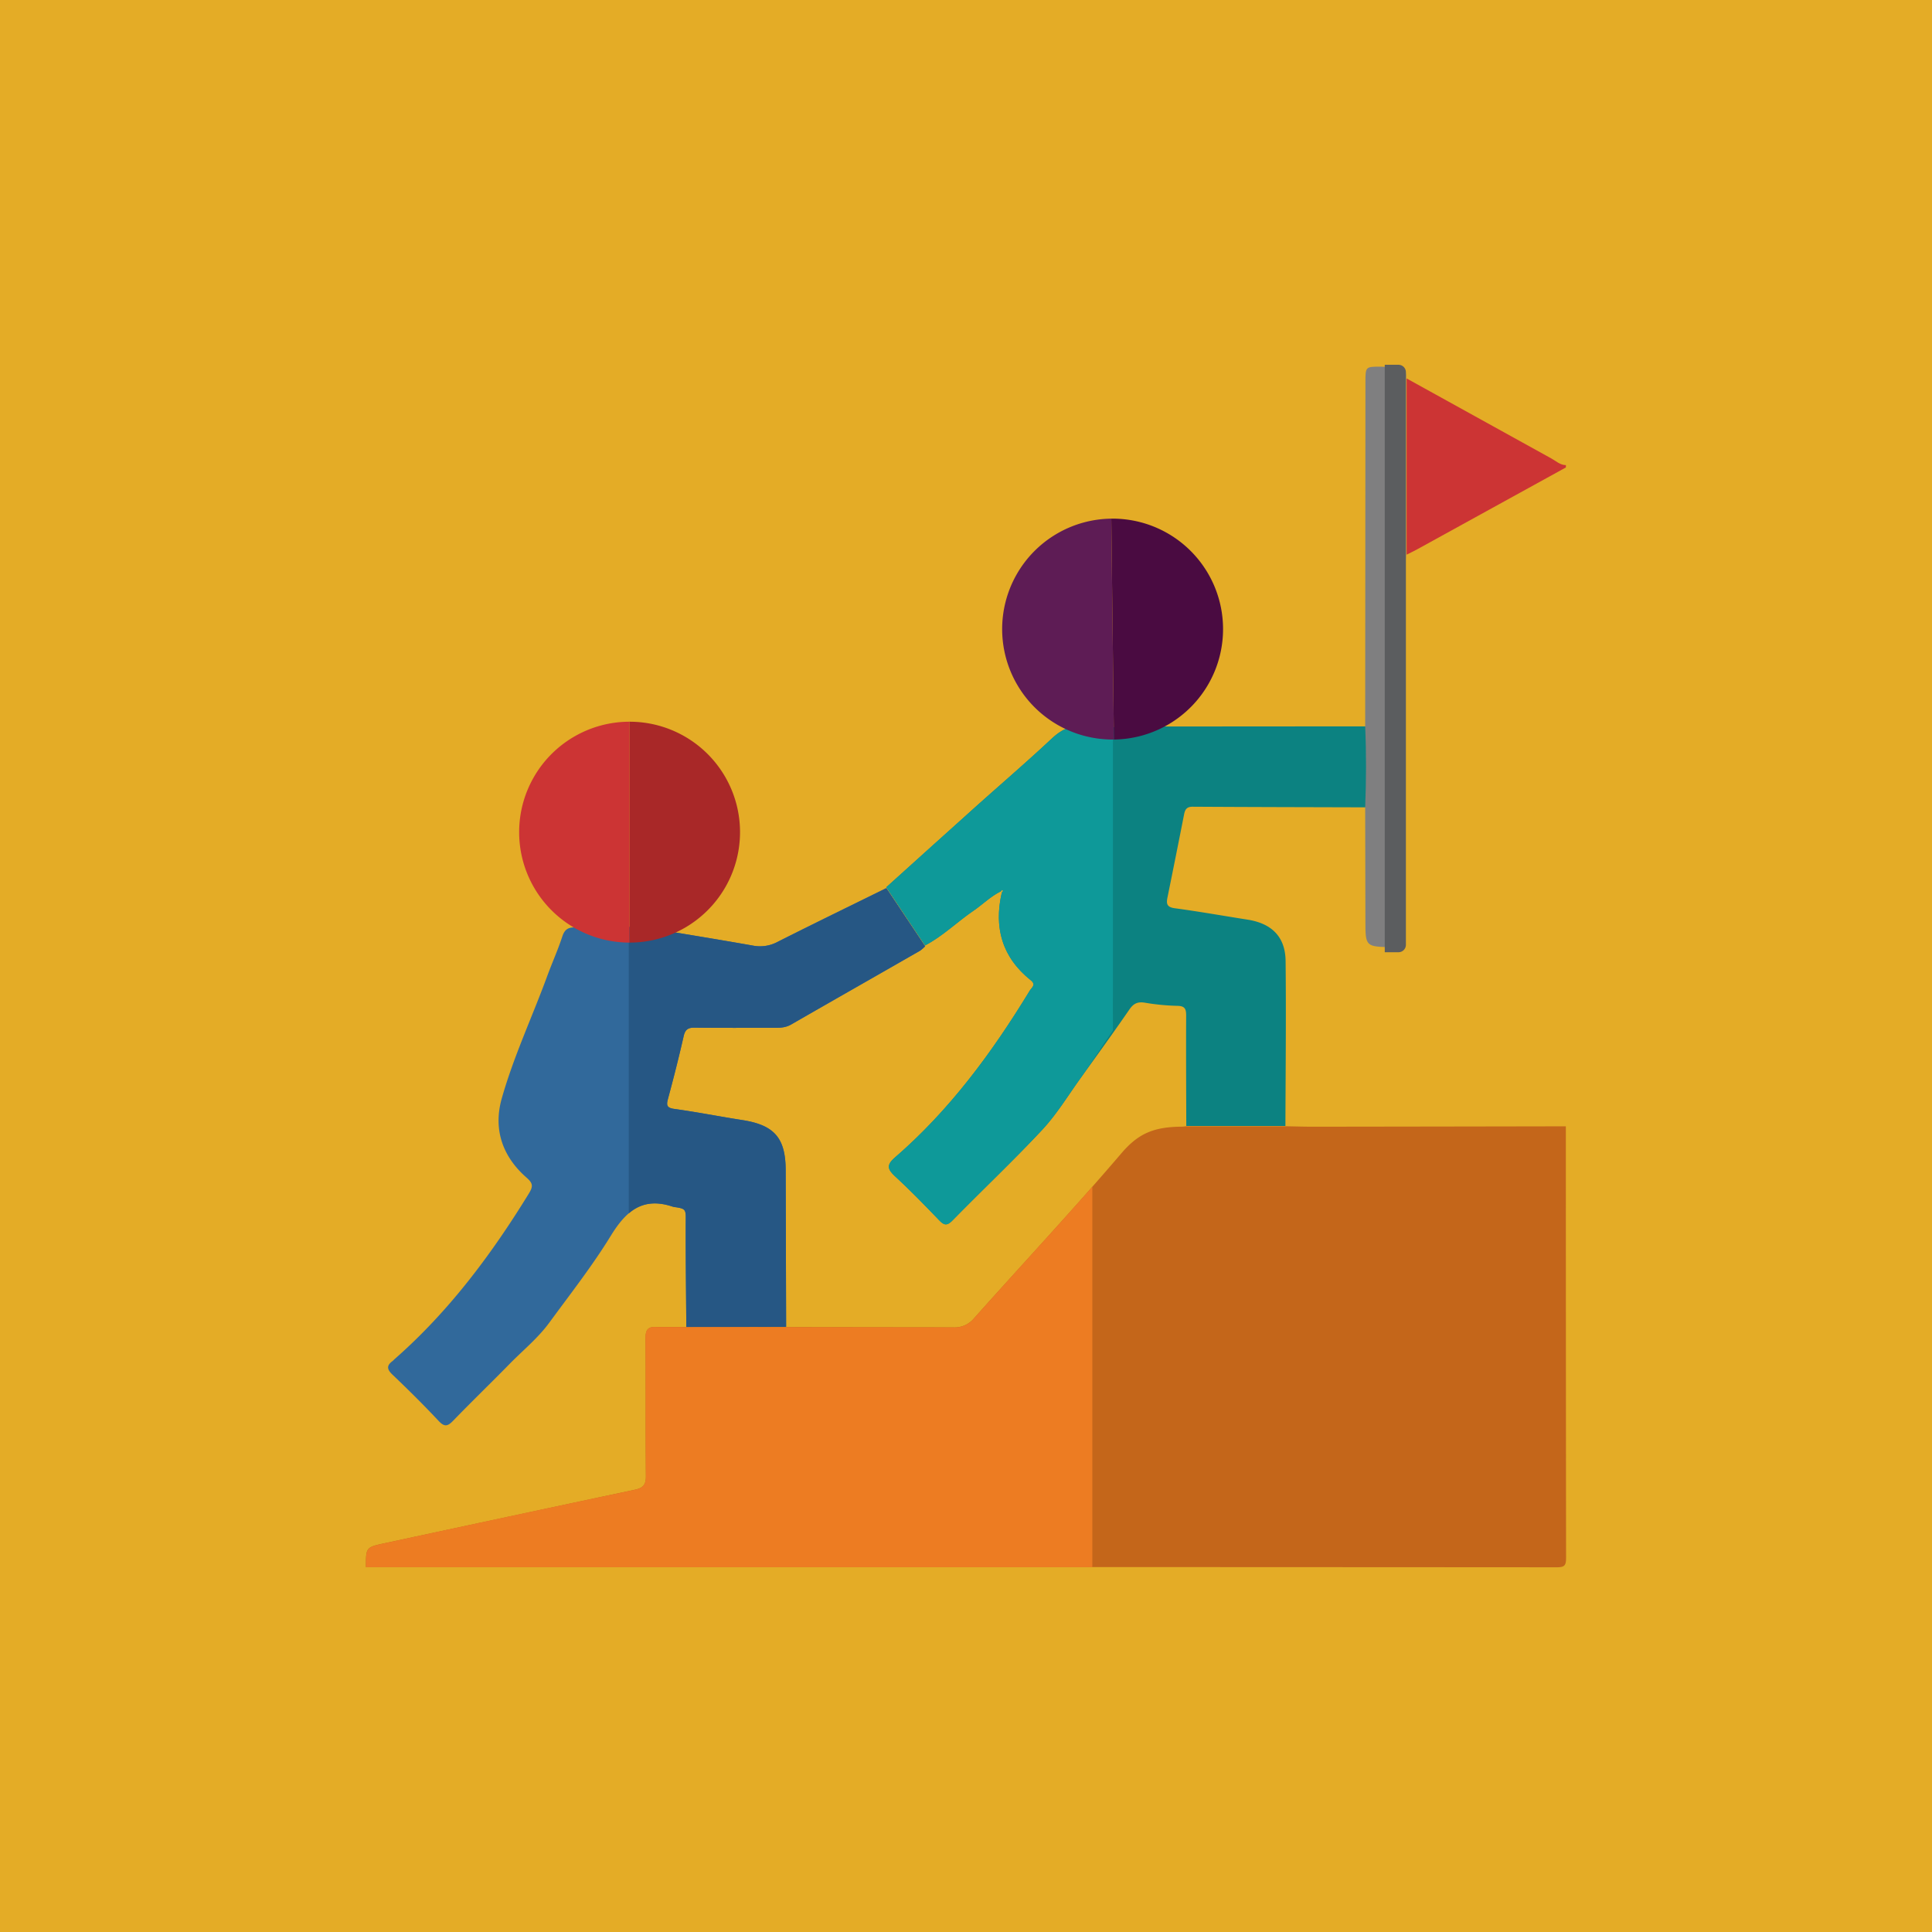 <svg xmlns="http://www.w3.org/2000/svg" viewBox="0 0 1040 1040"><defs><style>.cls-1{fill:#e4ac26;}.cls-2{fill:#c4661a;}.cls-3{fill:#cc3434;}.cls-4{fill:#fdfefd;}.cls-5{fill:#31699b;}.cls-6{fill:#265784;}.cls-7{fill:#0c8281;}.cls-8{fill:#0e9999;}.cls-9{fill:#ed7c22;}.cls-10{fill:#7f7f80;}.cls-11{fill:#5b5d5f;}.cls-12{fill:#5e1c55;}.cls-13{fill:#4a0b41;}.cls-14{fill:#a92828;}</style></defs><g id="Layer_2" data-name="Layer 2"><g id="Layer_1-2" data-name="Layer 1"><rect class="cls-1" width="1040" height="1040"/><path class="cls-2" d="M513.12,714.52a13.53,13.53,0,0,0,11.3-5c26.39-29.59,53.49-58.57,79.23-88.71,9.13-10.69,17.42-14.19,32.43-14.32.81,0,1.66-.14,2.5-.22H692c5,.08,10,.25,15.08.24q67.9-.08,135.82-.21,0,116.1.12,232.2c0,4.33-.85,5.18-5.17,5.17q-320.45-.2-640.89-.12c0-10.66,0-10.67,10.32-12.89q67.28-14.45,134.58-28.77c4.64-1,5.87-2.93,5.82-7.51-.23-24.56,0-49.13-.21-73.69,0-4.86,1.15-6.74,6.26-6.37"/><path class="cls-3" d="M842.91,251.64q-40.06,22.07-80.14,44.12c-1.83,1-3.72,1.88-5.58,2.81l0-94.85q38.94,21.56,77.92,43.08c2.5,1.38,4.7,3.55,7.83,3.58Z"/><path class="cls-4" d="M538.75,480l.7-.9"/><path class="cls-5" d="M326.06,498.86a108.8,108.8,0,0,1-16.06.4c-3.92-.24-6,.86-7.31,4.85-2.34,7.18-5.47,14.09-8.07,21.18-8.09,22.07-18.15,43.44-24.54,66.07-4.67,16.58.42,31.26,13.4,42.59,3.57,3.12,3.48,4.82,1.18,8.57-20.22,32.92-43.16,63.59-72.36,89.19-.32.28-.57.64-.9.88-3.3,2.4-3.24,4.43-.16,7.36,8.52,8.11,16.89,16.42,24.94,25,3.23,3.44,4.95,2.73,7.85-.27,9.93-10.28,20.23-20.2,30.23-30.42,7.19-7.35,15.29-13.89,21.4-22.23,11.3-15.43,23.15-30.55,33.13-46.8,8.08-13.16,17-21.07,33.11-15.76a8.62,8.62,0,0,0,2.07.4c4.62.76,5.21,1.22,5.18,5.86-.11,19.55.16,39.1.3,58.65l53.72-.15q-.12-42.19-.24-84.4c-.05-17.25-6.12-24.2-23.26-26.88-12.22-1.9-24.36-4.31-36.6-6-4.33-.59-4.39-2.11-3.45-5.6,3-11.13,5.84-22.31,8.39-33.54.81-3.61,2.36-4.67,5.94-4.62,14.48.19,29,.06,43.45.09,3,0,5.74-.22,8.46-1.78,23.09-13.29,46.24-26.45,69.35-39.7a18.68,18.68,0,0,0,2.8-2.42q-10.44-15.66-20.89-31.33c-19.56,9.64-39.19,19.17-58.65,29A20,20,0,0,1,405.18,509c-19.83-3.5-39.71-6.71-59.46-10Z"/><path class="cls-6" d="M477.12,478.09c-19.56,9.64-39.19,19.17-58.65,29A20,20,0,0,1,405.18,509c-19.83-3.5-39.71-6.71-59.46-10l-7.25,0V653.16c6-5.14,13.31-7,23.43-3.69a8.62,8.62,0,0,0,2.07.4c4.62.76,5.21,1.22,5.18,5.86-.11,19.55.16,39.1.3,58.65l53.72-.15q-.12-42.19-.24-84.4c-.05-17.25-6.12-24.2-23.26-26.88-12.22-1.9-24.36-4.31-36.6-6-4.33-.59-4.39-2.11-3.45-5.6,3-11.13,5.84-22.31,8.39-33.54.81-3.61,2.36-4.67,5.94-4.62,14.48.19,29,.06,43.45.09,3,0,5.74-.22,8.46-1.78,23.09-13.29,46.24-26.45,69.35-39.7a18.68,18.68,0,0,0,2.8-2.42Q487.57,493.76,477.12,478.09Z"/><path class="cls-7" d="M498,508.91l-20.89-31.33Q501,456.1,524.79,434.63c13.76-12.33,27.81-24.34,41.3-37,5.13-4.79,10.26-7.49,17.32-6.55,3.09.41,6.28,0,9.43,0a203.18,203.18,0,0,0,27,0L735.2,391c.67,14.53.61,29.06,0,43.59-31.07-.09-62.15-.14-93.22-.33-3,0-4,1.32-4.54,3.91q-4.43,22.53-9,45c-.73,3.53-.14,5.19,4,5.75,13.09,1.76,26.1,4.08,39.15,6.13s20.31,9.31,20.45,22.24c.32,29.61,0,59.22-.1,88.83H638.58c-.05-19.76-.17-39.52-.07-59.28,0-3.54-.52-5.31-4.65-5.39a120.13,120.13,0,0,1-17.54-1.69c-3.86-.64-6.09.37-8.33,3.61-9.93,14.39-18.76,26.49-26.32,37-6.75,9.36-12.8,19.41-20.62,27.79C545.44,624.87,528.73,640.6,512.7,657c-3.1,3.17-4.68,2.41-7.3-.32-7.72-8-15.48-16-23.68-23.58-4.15-3.81-4.44-6.13,0-10,29.52-25.57,52.38-56.59,72.56-89.75,1-1.71,3.68-3.23.58-5.71-15.43-12.34-19.94-28.36-15.54-47.27.58-.43.84-.89.16-1.46l-.7.89c-5.5,2.69-9.81,7.07-14.8,10.49C515.17,496.32,507.51,503.91,498,508.91Z"/><path class="cls-8" d="M599.1,391.63c-3.35-.06-2.91-.3-6.26-.51-3.15,0-6.34.41-9.43,0-7.06-.94-12.19,1.76-17.32,6.55-13.49,12.62-27.54,24.63-41.3,37Q500.9,456,477.12,477.58q10.44,15.68,20.89,31.33c9.5-5,17.16-12.59,25.94-18.6,5-3.42,9.3-7.8,14.8-10.49l.7-.89c.68.57.42,1-.16,1.46-4.4,18.91.11,34.93,15.54,47.27,3.1,2.48.46,4-.58,5.71-20.18,33.16-43,64.18-72.56,89.75-4.41,3.82-4.12,6.14,0,10,8.2,7.53,16,15.55,23.68,23.58,2.62,2.73,4.2,3.5,7.3.32,16-16.37,32.73-32.1,48.35-48.85,7.82-8.38,13.87-18.43,20.62-27.79,7.11-9.87,10.44-15.68,17.43-25.63Z"/><path class="cls-9" d="M588,638.86c-21,23.78-42.49,47.06-63.59,70.71a13.51,13.51,0,0,1-11.3,5l-159.38-.22c-5.11-.37-6.3,1.51-6.26,6.37.23,24.56,0,49.12.21,73.68.05,4.59-1.18,6.54-5.82,7.52q-67.33,14.19-134.58,28.77C197,832.93,197,833,197,843.61l391,0Z"/><path class="cls-10" d="M734.88,434.68c.57-14.53.64-29.07,0-43.6q.06-92.62.14-185.25c0-8.46,0-8.46,8.17-8.46,2.31,0,4.68.34,6.91-.07,5.39-1,7.11,1.53,6.73,6.42l0,94.85c-.1,2.73-.28,5.45-.28,8.18q0,98,.11,196.07c0,5.41-1.11,7.23-6.85,7.09C735,509.54,735,509.84,735,495.2Q735,464.94,734.88,434.68Z"/><path class="cls-11" d="M745.42,196.36h7.38a4,4,0,0,1,4,4V508.59a4,4,0,0,1-4,4h-7.38a0,0,0,0,1,0,0V196.36A0,0,0,0,1,745.42,196.36Z"/><path class="cls-12" d="M599.62,398.09a59.45,59.45,0,0,1-1.4-118.9l1.4,118.9Z"/><path class="cls-13" d="M599.62,398.09a59.45,59.45,0,1,0-1.4-118.9l1.4,118.9Z"/><path class="cls-3" d="M338.91,507.4a59.45,59.45,0,0,1,0-118.9V507.4Z"/><path class="cls-14" d="M338.91,507.4a59.45,59.45,0,0,0,0-118.9V507.4Z"/></g></g></svg>